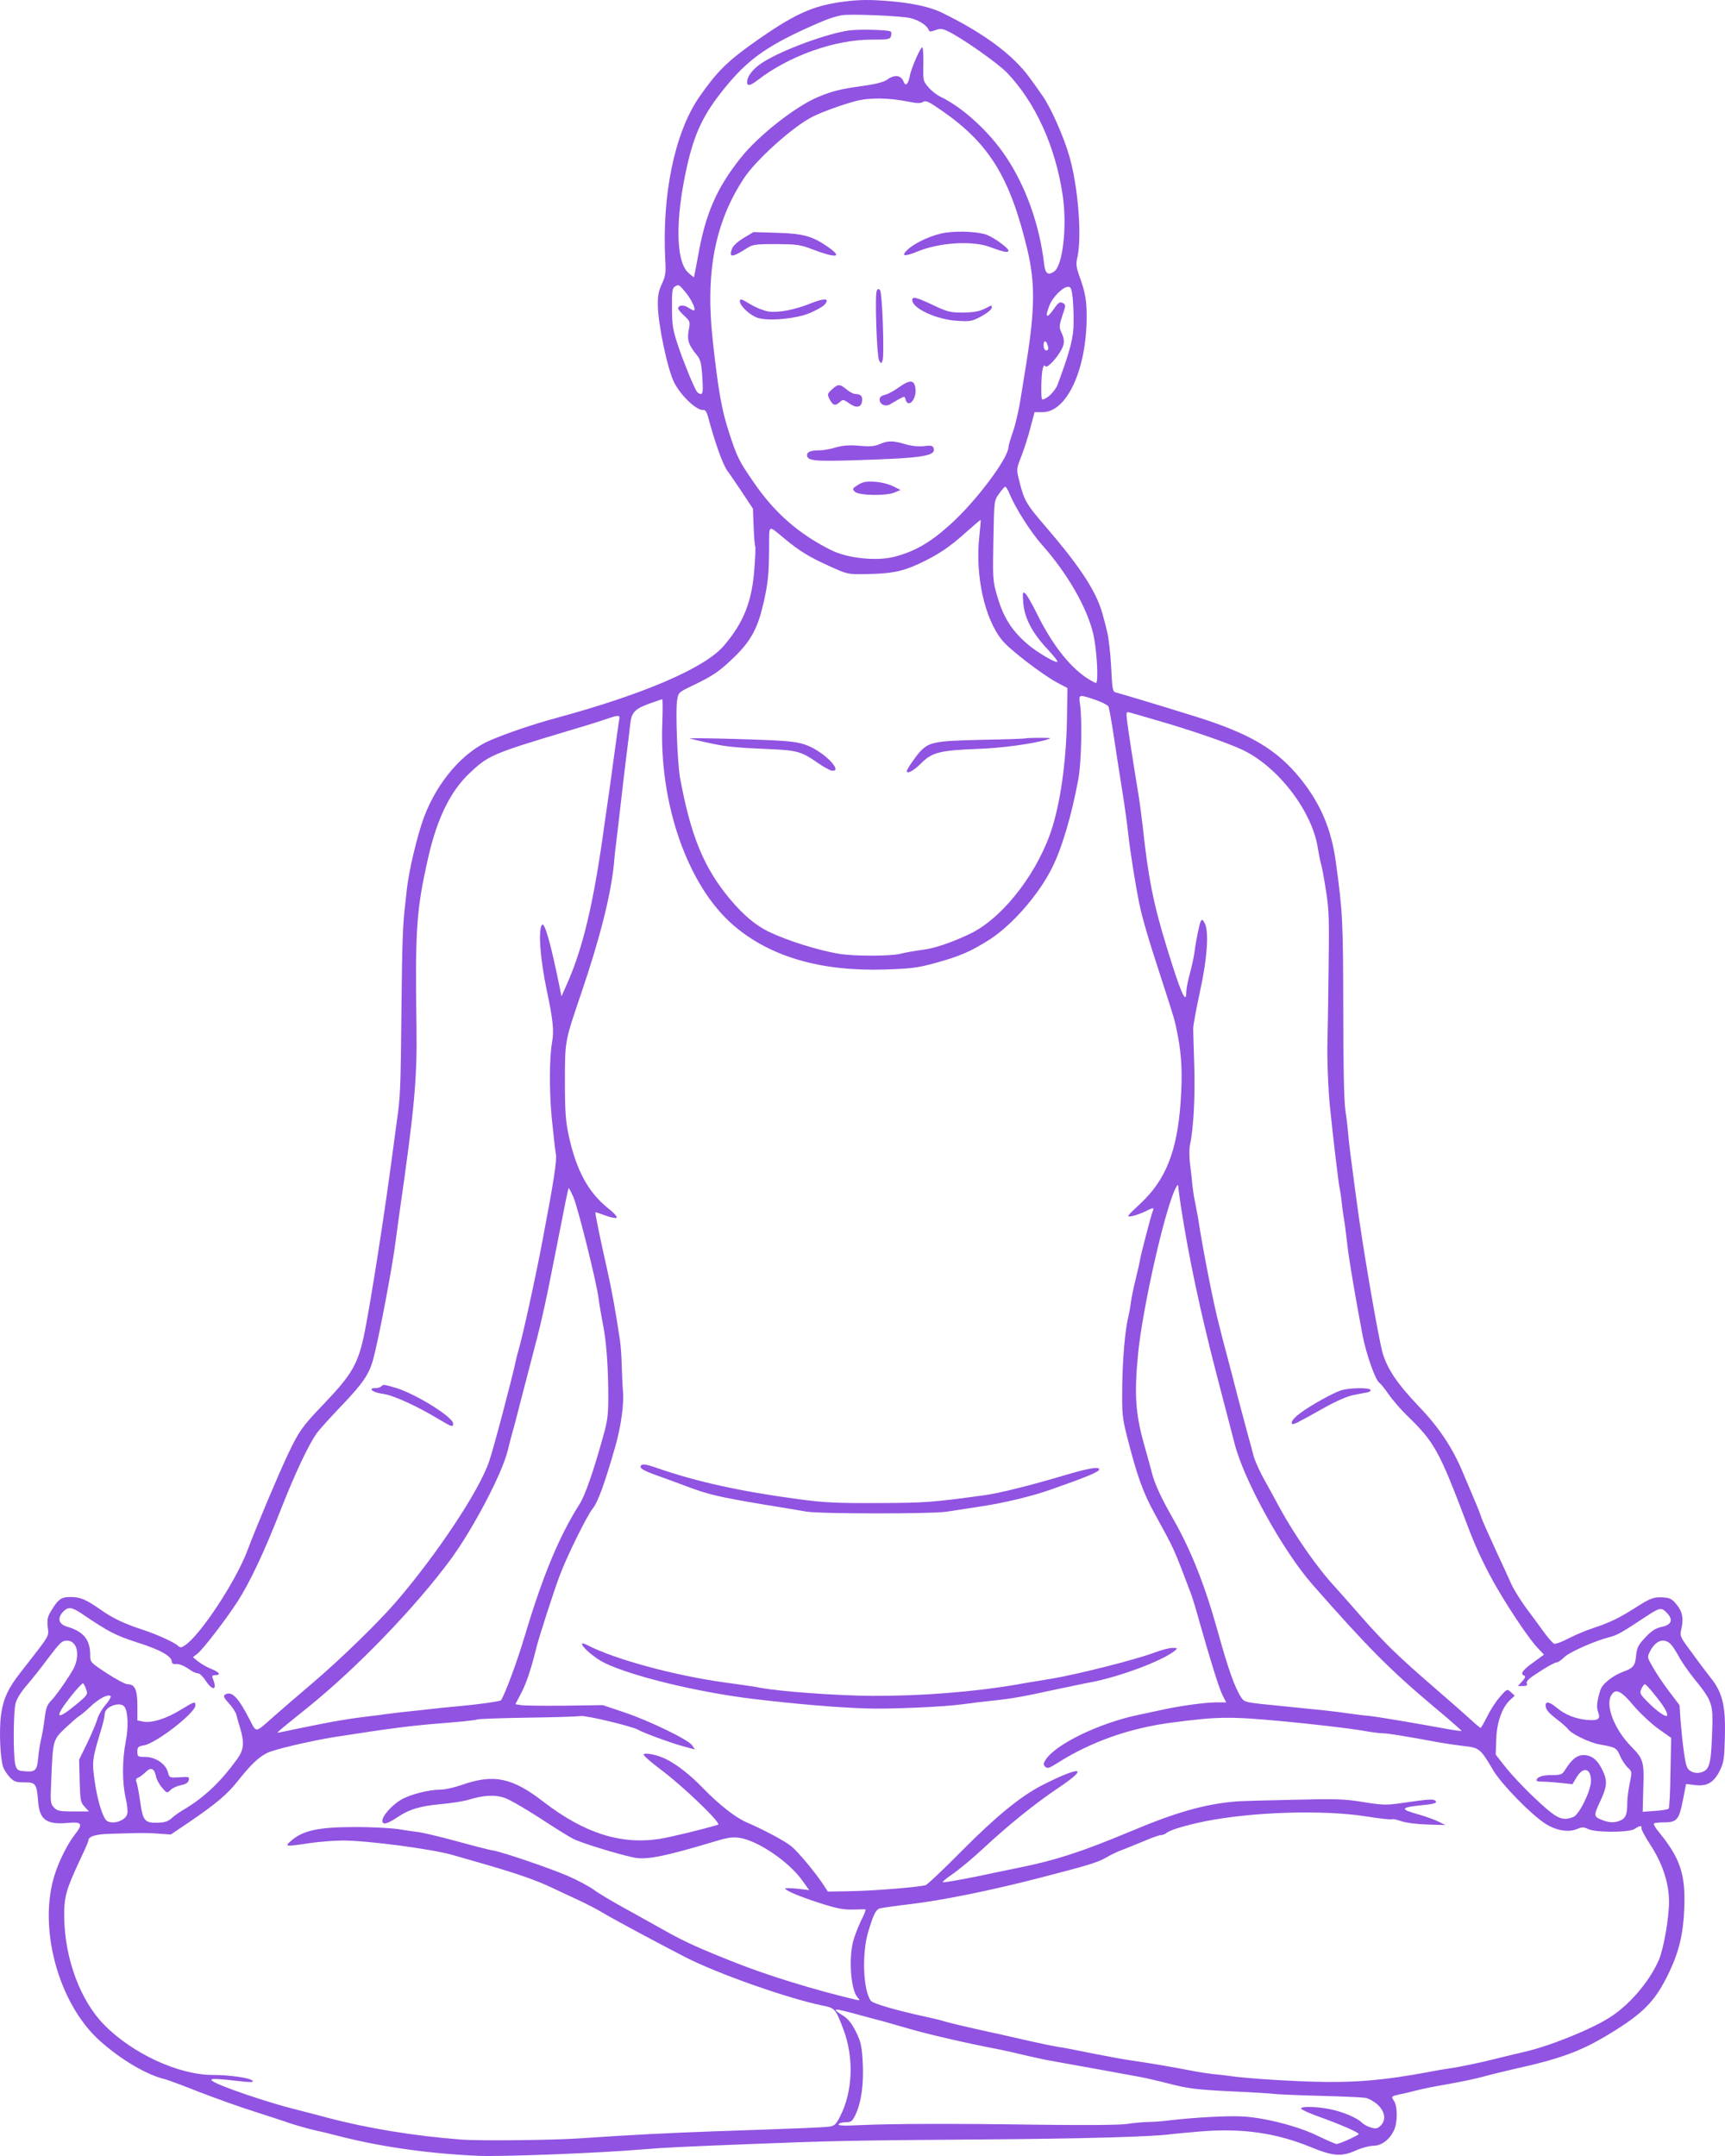 <?xml version="1.0" encoding="UTF-8"?> <svg xmlns="http://www.w3.org/2000/svg" width="120" height="150" viewBox="0 0 120 150" fill="none"><path d="M58.69 0.115C56.506 0.394 55.218 0.988 52.302 3.061C50.547 4.313 49.803 5.072 48.616 6.791C46.924 9.269 46.041 13.58 46.28 18.119C46.331 18.992 46.293 19.219 46.041 19.763C45.813 20.256 45.75 20.585 45.763 21.28C45.788 22.608 46.444 25.718 46.899 26.615C47.391 27.576 48.515 28.613 48.957 28.524C49.045 28.499 49.171 28.689 49.234 28.929C49.752 30.838 50.257 32.254 50.585 32.735C50.812 33.038 51.292 33.759 51.684 34.34L52.378 35.39L52.428 36.667C52.454 37.362 52.504 37.981 52.542 38.02C52.567 38.07 52.542 38.765 52.479 39.562C52.315 41.85 51.734 43.304 50.371 44.91C49.058 46.465 44.803 48.298 38.643 49.967C37.103 50.384 35.285 51.004 34.123 51.497C32.217 52.306 30.437 54.367 29.503 56.832C29.023 58.135 28.455 60.511 28.303 61.864C28.266 62.206 28.215 62.724 28.177 63.002C28.013 64.444 27.975 65.581 27.925 70.462C27.874 75.683 27.849 76.341 27.609 77.984C27.546 78.439 27.407 79.489 27.294 80.323C26.751 84.458 25.829 90.324 25.387 92.587C24.933 94.863 24.541 95.571 22.496 97.708C21.019 99.25 20.792 99.579 20.047 101.146C19.441 102.411 17.8 106.292 17.182 107.948C16.374 110.06 13.925 113.777 12.864 114.472C12.599 114.649 12.536 114.649 12.359 114.485C12.094 114.245 10.857 113.688 9.923 113.385C8.686 112.98 7.878 112.601 7.095 112.057C5.984 111.274 5.593 111.109 4.911 111.109C4.242 111.109 4.04 111.261 3.522 112.133C3.308 112.487 3.27 112.702 3.32 113.208C3.396 113.891 3.547 113.638 1.439 116.344C0.568 117.456 0.227 118.177 0.076 119.289C-0.076 120.351 0.013 122.387 0.227 122.956C0.303 123.158 0.505 123.462 0.694 123.664C0.972 123.955 1.124 124.005 1.692 124.005C2.487 124.005 2.55 124.094 2.651 125.307C2.74 126.61 3.232 126.964 4.734 126.825C5.706 126.736 5.795 126.888 5.201 127.646C4.709 128.279 4.141 129.404 3.838 130.327C2.601 134.031 4.04 139.379 6.943 141.984C8.446 143.324 10.213 144.361 11.501 144.664C11.703 144.715 12.788 145.119 13.899 145.562C15.023 145.992 16.702 146.598 17.636 146.889C18.57 147.193 19.719 147.559 20.174 147.724C20.641 147.875 21.398 148.09 21.878 148.204C22.358 148.305 22.976 148.457 23.254 148.533C26.284 149.329 29.616 149.822 33.24 149.987C34.83 150.063 41.698 149.797 44.652 149.544C46.205 149.418 47.164 149.367 52.289 149.165C57.743 148.95 59.397 148.912 68.133 148.849C75.48 148.798 80.328 148.659 81.578 148.47C81.792 148.444 82.726 148.356 83.661 148.28C86.476 148.065 88.799 148.406 91.147 149.367C92.75 150.025 93.305 150.063 94.341 149.608C94.732 149.431 95.275 149.291 95.527 149.291C96.095 149.291 96.651 148.874 96.966 148.229C97.232 147.673 97.232 146.535 96.966 146.156C96.764 145.853 96.777 145.84 97.421 145.701C97.598 145.676 98.077 145.549 98.494 145.448C98.911 145.334 99.933 145.132 100.766 144.993C101.6 144.841 102.647 144.626 103.102 144.5C103.556 144.373 104.491 144.146 105.185 143.981C108.53 143.248 109.982 142.717 111.964 141.503C114.363 140.049 115.158 139.215 116.117 137.217C116.799 135.776 117.102 134.537 117.165 132.78C117.266 130.415 116.887 129.277 115.385 127.444C115.158 127.166 115.006 126.913 115.057 126.863C115.095 126.825 115.436 126.787 115.789 126.787C116.66 126.787 116.812 126.584 117.077 125.219L117.291 124.119L117.935 124.195C118.756 124.296 119.248 124.005 119.652 123.158C119.917 122.627 119.955 122.336 119.993 120.794C120.044 118.682 119.829 117.76 119.008 116.735C118.743 116.381 118.352 115.888 118.163 115.623C117.973 115.357 117.594 114.839 117.329 114.485C116.925 113.929 116.862 113.764 116.938 113.448C117.14 112.652 117.052 112.146 116.648 111.653C116.332 111.248 116.181 111.172 115.701 111.135C115.044 111.097 114.804 111.185 113.706 111.893C112.633 112.576 111.939 112.905 110.866 113.259C110.386 113.41 109.603 113.739 109.136 113.979C108.669 114.232 108.202 114.396 108.114 114.359C108.013 114.321 107.684 113.941 107.381 113.524C107.078 113.107 106.523 112.348 106.144 111.843C105.778 111.337 105.336 110.629 105.172 110.287C105.021 109.933 104.491 108.796 104.011 107.759C103.531 106.709 103.089 105.723 103.039 105.546C102.988 105.369 102.812 104.914 102.647 104.535C102.483 104.156 102.092 103.22 101.776 102.474C101.057 100.742 100.123 99.338 98.746 97.897C97.219 96.291 96.562 95.331 96.196 94.18C95.906 93.219 94.757 86.531 94.391 83.674C94.328 83.219 94.189 82.195 94.088 81.398C93.975 80.601 93.848 79.577 93.811 79.122C93.773 78.667 93.684 77.845 93.596 77.289C93.495 76.632 93.444 74.166 93.444 70.146C93.432 64.039 93.406 63.483 92.927 59.968C92.611 57.667 91.866 55.922 90.478 54.19C88.811 52.117 86.905 51.004 82.966 49.79C80.492 49.019 77.917 48.248 77.651 48.184C77.399 48.134 77.374 48.008 77.298 46.402C77.248 45.441 77.121 44.328 77.008 43.911C76.907 43.494 76.806 43.089 76.78 43.026C76.389 41.332 75.303 39.625 72.741 36.641C71.352 35.023 71.238 34.833 70.86 33.278C70.708 32.671 70.721 32.57 71.049 31.748C71.238 31.255 71.529 30.37 71.68 29.764L71.971 28.676H72.526C74.192 28.676 75.556 25.794 75.594 22.152C75.606 20.989 75.505 20.357 75.127 19.32C74.862 18.587 74.836 18.372 74.95 17.904C75.266 16.501 75.013 13.113 74.42 10.976C74.041 9.598 73.119 7.512 72.513 6.652C72.223 6.235 71.832 5.678 71.63 5.413C70.494 3.833 68.423 2.29 65.482 0.861C64.737 0.507 63.601 0.242 62.136 0.103C60.584 -0.036 59.851 -0.036 58.69 0.115ZM63.31 1.253C63.942 1.405 64.497 1.772 64.611 2.1C64.649 2.214 64.75 2.214 65.065 2.1C65.406 1.974 65.545 1.987 65.924 2.164C66.921 2.644 69.37 4.364 70.039 5.046C72.021 7.107 73.422 10.179 73.927 13.593C74.243 15.717 73.94 18.461 73.334 18.89C72.917 19.181 72.715 19.042 72.64 18.41C72.324 15.666 71.377 12.999 69.976 10.9C68.802 9.143 66.971 7.474 65.419 6.728C65.179 6.614 64.8 6.323 64.598 6.083C64.219 5.653 64.207 5.603 64.232 4.515C64.245 3.896 64.219 3.352 64.169 3.301C64.068 3.2 63.386 4.73 63.285 5.312C63.184 5.855 62.995 6.032 62.869 5.704C62.692 5.223 62.237 5.16 61.72 5.539C61.492 5.704 60.937 5.855 59.99 5.982C58.488 6.197 57.932 6.323 56.96 6.728C55.395 7.36 52.769 9.421 51.545 10.963C49.84 13.1 49.07 14.883 48.553 17.854C48.414 18.612 48.288 19.257 48.275 19.282C48.25 19.295 48.06 19.143 47.846 18.941C47.013 18.119 46.975 15.249 47.77 11.671C48.313 9.231 48.931 7.942 50.446 6.083C51.961 4.224 53.236 3.289 55.95 2.037C57.301 1.418 57.895 1.19 58.538 1.064C59.094 0.95 62.616 1.102 63.31 1.253ZM63.247 7.082C63.803 7.196 64.043 7.196 64.207 7.094C64.409 6.968 64.611 7.069 65.545 7.714C68.827 10.002 70.266 12.341 71.466 17.361C72.008 19.624 71.996 21.47 71.428 25.073C71.289 25.907 71.087 27.172 70.973 27.892C70.86 28.6 70.632 29.574 70.456 30.067C70.292 30.547 70.153 31.015 70.153 31.104C70.14 31.9 67.843 34.947 66.05 36.54C64.674 37.779 63.575 38.399 62.149 38.753C60.937 39.044 58.98 38.841 57.869 38.298C55.61 37.185 53.918 35.718 52.466 33.607C51.406 32.077 51.292 31.85 50.712 30.08C50.219 28.575 49.967 27.197 49.588 23.745C49.058 19.004 49.714 15.515 51.734 12.43C52.567 11.14 55.155 8.814 56.506 8.131C57.15 7.802 58.501 7.309 59.485 7.044C60.445 6.778 61.833 6.791 63.247 7.082ZM47.719 20.37C48.136 20.888 48.452 21.596 48.262 21.596C48.212 21.596 48.035 21.508 47.871 21.394C47.555 21.192 47.177 21.229 47.177 21.457C47.177 21.533 47.366 21.76 47.606 21.975C48.01 22.355 48.023 22.38 47.909 22.987C47.783 23.669 47.909 24.011 48.477 24.706C48.73 25.01 48.793 25.263 48.856 26.236C48.919 27.184 48.894 27.412 48.755 27.412C48.654 27.412 48.54 27.336 48.477 27.247C48.237 26.881 47.517 25.098 47.151 23.998C46.811 22.962 46.748 22.62 46.748 21.432C46.735 20.357 46.773 20.041 46.924 19.953C47.215 19.763 47.24 19.788 47.719 20.37ZM74.622 20.724C74.66 21.154 74.697 21.912 74.685 22.405C74.685 23.492 74.47 24.327 73.574 26.755C73.397 27.222 72.816 27.791 72.501 27.791C72.4 27.791 72.425 26.046 72.539 25.642C72.589 25.44 72.652 25.376 72.715 25.477C72.829 25.667 73.536 24.921 73.864 24.276C74.079 23.859 74.054 23.581 73.788 23.012C73.675 22.785 73.7 22.57 73.902 21.963C74.155 21.229 74.155 21.204 73.927 21.078C73.725 20.977 73.624 21.04 73.284 21.533C72.816 22.203 72.678 22.089 72.993 21.28C73.22 20.673 73.94 19.953 74.306 19.953C74.495 19.953 74.546 20.091 74.622 20.724ZM72.854 23.948C72.968 24.251 72.943 24.378 72.779 24.378C72.69 24.378 72.602 24.238 72.602 24.061C72.577 23.707 72.741 23.632 72.854 23.948ZM70.216 34.328C70.632 35.339 71.693 37.008 72.476 37.893C74.243 39.878 75.594 42.23 76.036 44.038C76.301 45.1 76.44 47.514 76.238 47.514C76.174 47.514 75.884 47.35 75.569 47.148C74.344 46.326 73.132 44.746 72.097 42.622C71.781 41.989 71.44 41.383 71.327 41.294C71.137 41.142 71.125 41.218 71.188 41.977C71.276 43.014 71.819 44.05 72.867 45.163C73.246 45.567 73.561 45.959 73.561 46.023C73.561 46.225 72.122 45.378 71.44 44.783C70.342 43.823 69.774 42.9 69.345 41.383C69.067 40.434 69.054 40.194 69.105 37.602C69.155 34.833 69.155 34.833 69.496 34.353C69.686 34.087 69.875 33.86 69.925 33.86C69.976 33.86 70.115 34.062 70.216 34.328ZM68.133 37.261C67.817 40.004 68.486 43.051 69.724 44.556C70.228 45.188 72.551 46.971 73.561 47.502L74.256 47.868L74.23 49.626C74.205 52.597 73.839 55.454 73.233 57.465C72.324 60.499 69.938 63.685 67.666 64.873C66.631 65.404 65.242 65.91 64.472 66.037C63.273 66.214 63.134 66.239 62.603 66.365C61.871 66.53 59.422 66.53 58.412 66.365C56.91 66.125 54.688 65.417 53.426 64.798C52.567 64.38 51.671 63.622 50.787 62.56C48.957 60.373 48.048 58.147 47.303 54.089C47.126 53.077 46.987 49.512 47.101 48.741C47.189 48.172 47.189 48.172 48.25 47.666C49.664 46.983 50.093 46.68 51.204 45.593C52.252 44.543 52.731 43.646 53.097 42.015C53.426 40.611 53.489 39.979 53.501 38.184C53.514 36.426 53.388 36.502 54.562 37.463C55.61 38.336 56.317 38.765 57.667 39.372C58.942 39.954 58.968 39.967 60.23 39.941C61.96 39.916 62.717 39.777 63.879 39.246C65.217 38.626 66.025 38.095 67.186 37.046C67.742 36.553 68.196 36.161 68.221 36.174C68.234 36.199 68.196 36.692 68.133 37.261ZM76.2 48.69C76.654 48.842 77.058 49.057 77.109 49.158C77.159 49.259 77.323 50.169 77.475 51.181C77.626 52.192 77.879 53.836 78.043 54.847C78.207 55.859 78.409 57.275 78.485 58.008C78.624 59.285 78.99 61.561 79.255 62.876C79.482 63.925 79.873 65.291 80.719 67.87C81.742 71.031 81.716 70.917 81.944 72.105C82.209 73.521 82.259 74.76 82.133 76.644C81.893 80.083 81.098 82.093 79.331 83.737C78.359 84.647 78.333 84.685 78.75 84.609C78.99 84.559 79.394 84.42 79.646 84.293C80.227 84.002 80.303 83.99 80.189 84.268C80.075 84.546 79.356 87.302 79.305 87.656C79.293 87.795 79.141 88.415 78.99 89.047C78.838 89.667 78.687 90.412 78.661 90.691C78.624 90.969 78.548 91.399 78.485 91.639C78.27 92.511 78.081 94.61 78.068 96.557C78.043 98.34 78.081 98.668 78.396 99.92C79.091 102.651 79.507 103.827 80.315 105.293C81.729 107.873 81.615 107.62 82.84 110.856C82.941 111.097 83.219 112.032 83.471 112.943C84.267 115.737 84.809 117.469 85.062 117.974L85.302 118.442H84.582C83.863 118.442 82.171 118.67 80.946 118.935C80.606 119.011 79.747 119.188 79.053 119.34C76.389 119.922 73.46 121.35 72.753 122.412C72.577 122.69 72.564 122.779 72.715 122.918C72.854 123.07 72.993 123.019 73.574 122.652C75.871 121.186 78.598 120.225 81.514 119.846C84.809 119.416 85.554 119.416 89.278 119.757C91.639 119.985 93.76 120.238 94.694 120.389C95.313 120.503 95.982 120.592 96.196 120.592C96.537 120.592 97.497 120.743 100.11 121.224C100.527 121.3 101.284 121.413 101.814 121.477C102.913 121.59 102.988 121.654 103.872 123.158C104.44 124.119 106.46 126.192 107.457 126.85C108.227 127.356 109.086 127.507 109.692 127.255C110.058 127.103 110.171 127.103 110.449 127.242C110.941 127.507 113.353 127.507 113.719 127.242C114.072 127.002 114.236 126.989 114.186 127.191C114.173 127.28 114.438 127.786 114.779 128.304C115.65 129.631 116.105 130.997 116.105 132.312C116.105 133.45 115.739 135.536 115.41 136.332C114.767 137.849 113.315 139.544 111.914 140.403C110.525 141.263 107.672 142.401 105.942 142.78C105.387 142.907 104.541 143.109 104.049 143.235C103.127 143.476 101.372 143.842 100.83 143.905C100.653 143.931 100.009 144.032 99.378 144.158C96.26 144.74 94.151 144.917 91.286 144.828C89.215 144.765 86.425 144.576 85.491 144.424C85.289 144.399 84.772 144.335 84.355 144.297C83.938 144.247 83.206 144.133 82.714 144.032C81.742 143.842 79.861 143.514 78.674 143.349C78.257 143.299 77.071 143.071 76.023 142.869C74.988 142.654 73.877 142.439 73.561 142.401C73.246 142.35 72.375 142.173 71.605 141.996C70.847 141.819 70.014 141.642 69.774 141.579C67.779 141.149 66.214 140.783 65.734 140.644C65.419 140.542 64.825 140.403 64.409 140.315C62.427 139.885 60.735 139.405 60.584 139.202C60.041 138.482 59.94 135.89 60.407 134.373C60.76 133.209 60.912 132.893 61.177 132.78C61.291 132.742 62.263 132.603 63.336 132.476C65.482 132.223 68.878 131.541 72.299 130.656C75.682 129.783 76.351 129.581 76.945 129.239C77.235 129.062 77.689 128.848 77.954 128.746C78.207 128.658 78.901 128.367 79.495 128.127C80.075 127.874 80.643 127.672 80.757 127.672C80.871 127.672 81.01 127.621 81.085 127.571C81.338 127.33 82.386 127.014 83.774 126.724C87.12 126.053 91.993 125.902 95.01 126.369C95.944 126.521 96.764 126.61 96.828 126.572C96.891 126.534 97.168 126.597 97.459 126.698C97.775 126.812 98.519 126.913 99.277 126.938L100.552 126.976L100.097 126.749C99.845 126.622 99.239 126.395 98.746 126.256C97.333 125.864 97.383 125.75 98.986 125.586C99.82 125.51 100.059 125.409 99.807 125.257C99.63 125.156 99.353 125.181 97.396 125.459C96.436 125.598 96.121 125.586 94.808 125.371C93.482 125.156 92.927 125.143 89.847 125.219C87.94 125.257 86.211 125.307 85.996 125.333C83.825 125.51 81.817 126.079 78.611 127.432C75.24 128.835 73.486 129.416 70.91 129.935C70.595 129.998 69.774 130.175 69.08 130.314C67.527 130.656 65.861 130.959 65.608 130.959C65.507 130.959 65.785 130.706 66.239 130.403C66.694 130.099 67.678 129.277 68.436 128.569C70.178 126.951 71.996 125.484 73.65 124.372C75.821 122.918 75.202 122.829 72.488 124.208C71.011 124.966 69.32 126.344 66.934 128.746C65.684 130.011 64.548 131.085 64.409 131.149C64.017 131.288 60.786 131.553 59.107 131.578L57.592 131.604L57.276 131.123C56.746 130.314 55.534 128.848 55.054 128.456C54.625 128.102 53.224 127.343 51.911 126.774C51.141 126.433 50.03 125.56 48.944 124.448C48.035 123.5 47.114 122.779 46.356 122.4C45.788 122.109 44.968 121.932 44.778 122.046C44.702 122.096 45.233 122.564 45.94 123.095C47.555 124.296 50.219 126.875 49.954 126.951C48.78 127.305 46.659 127.811 45.889 127.937C43.187 128.354 40.65 127.545 37.809 125.358C35.626 123.664 34.325 123.398 32.091 124.195C31.611 124.359 30.955 124.511 30.639 124.511C29.831 124.511 28.518 124.852 27.912 125.206C27.268 125.586 26.599 126.332 26.599 126.673C26.599 126.989 26.927 126.913 27.685 126.407C28.48 125.876 29.2 125.661 30.639 125.522C31.371 125.459 32.242 125.32 32.583 125.219C33.656 124.89 34.426 124.852 35.095 125.08C35.436 125.194 36.535 125.826 37.544 126.483C38.542 127.141 39.602 127.798 39.88 127.937C40.398 128.203 42.872 128.974 44.059 129.227C44.917 129.429 46.23 129.164 49.727 128.114C50.585 127.849 50.951 127.798 51.431 127.861C52.706 128.051 54.865 129.505 55.812 130.833L56.291 131.503L55.458 131.401C55.004 131.364 54.625 131.351 54.625 131.389C54.625 131.528 55.61 131.945 57.024 132.4C58.16 132.767 58.652 132.868 59.296 132.855C59.75 132.843 60.154 132.83 60.205 132.843C60.255 132.855 60.104 133.235 59.864 133.703C59.637 134.183 59.384 134.866 59.309 135.232C59.043 136.547 59.22 138.469 59.649 138.962C59.851 139.19 59.839 139.19 59.485 139.114C56.746 138.469 53.362 137.432 51.153 136.547C48.528 135.51 47.581 135.068 46.23 134.309C45.472 133.88 44.185 133.171 43.389 132.729C42.594 132.286 41.66 131.743 41.332 131.49C41.004 131.25 40.17 130.807 39.501 130.516C38.34 130.011 35.032 128.873 34.313 128.746C34.136 128.721 33.669 128.607 33.29 128.506C32.911 128.405 31.927 128.14 31.106 127.925C30.285 127.71 29.402 127.507 29.149 127.469C28.897 127.444 28.228 127.343 27.672 127.255C27.117 127.179 25.728 127.103 24.579 127.115C22.193 127.115 21.082 127.356 20.287 128.038C19.77 128.481 19.807 128.494 21.474 128.241C22.168 128.14 23.229 128.051 23.847 128.051C25.551 128.051 29.995 128.633 31.46 129.05C32.154 129.252 33.265 129.568 33.921 129.758C35.966 130.352 37.355 130.833 38.403 131.338C38.958 131.604 39.817 131.996 40.297 132.223C40.789 132.451 41.496 132.817 41.874 133.045C42.657 133.513 45.523 135.055 47.631 136.143C49.904 137.318 54.877 139.063 57.276 139.544C58.084 139.708 58.135 139.771 58.69 141.238C59.41 143.185 59.321 145.511 58.45 147.231C58.172 147.787 58.046 147.901 57.73 147.951C57.327 148.014 55.723 148.078 49.765 148.28C46.306 148.406 44.046 148.52 40.107 148.786C38.264 148.9 33.404 148.95 32.154 148.862C28.821 148.609 25.564 148.078 22.711 147.319C22.042 147.142 21.146 146.902 20.729 146.801C18.734 146.32 15.174 145.107 14.77 144.778C14.53 144.588 14.871 144.588 17.005 144.828C17.497 144.879 17.661 144.854 17.573 144.765C17.396 144.563 15.97 144.361 14.796 144.361C12.422 144.361 9.203 142.869 7.246 140.871C5.593 139.202 4.507 136.269 4.469 133.424C4.444 131.996 4.583 131.49 5.58 129.366C5.896 128.708 6.148 128.114 6.148 128.064C6.148 127.76 6.64 127.609 7.713 127.583C8.345 127.558 9.153 127.545 9.493 127.533C9.847 127.52 10.516 127.533 11.008 127.571L11.879 127.634L13.155 126.774C15.048 125.484 15.806 124.84 16.538 123.917C17.396 122.829 17.964 122.273 18.558 121.97C19.037 121.717 21.587 121.123 23.317 120.844C27.117 120.25 28.594 120.061 30.677 119.896C31.99 119.795 33.113 119.681 33.176 119.631C33.252 119.593 34.818 119.53 36.673 119.504C38.529 119.479 40.196 119.428 40.385 119.391C40.726 119.327 43.92 120.086 44.374 120.339C44.778 120.566 46.558 121.224 47.454 121.477L48.338 121.717L48.161 121.439C47.909 121.047 45.233 119.745 43.44 119.138L41.938 118.632L39.287 118.67C37.835 118.682 36.459 118.67 36.244 118.632L35.853 118.569L36.269 117.772C36.61 117.115 36.938 116.154 37.292 114.713C37.494 113.891 38.554 110.616 38.946 109.592C39.438 108.277 40.814 105.483 41.218 104.977C41.597 104.51 42.077 103.182 42.809 100.615C43.2 99.25 43.415 97.67 43.339 96.823C43.301 96.367 43.263 95.546 43.251 94.989C43.238 94.433 43.187 93.636 43.124 93.219C42.821 91.222 42.569 89.793 42.228 88.288C41.723 86.051 41.382 84.382 41.42 84.344C41.433 84.331 41.748 84.432 42.127 84.571C42.493 84.71 42.847 84.774 42.897 84.723C42.96 84.66 42.682 84.356 42.291 84.053C40.915 82.94 40.094 81.436 39.564 79.008C39.35 78.01 39.299 77.352 39.299 75.266C39.299 72.434 39.287 72.472 40.372 69.286C41.748 65.253 42.493 62.269 42.708 60.094C42.758 59.538 42.809 58.994 42.834 58.893C42.847 58.792 42.922 58.16 42.998 57.502C43.074 56.845 43.276 55.075 43.453 53.583C43.642 52.091 43.819 50.599 43.856 50.271C43.945 49.55 44.197 49.297 45.233 48.931C45.662 48.779 46.028 48.652 46.066 48.652C46.104 48.652 46.104 49.348 46.078 50.207C45.826 55.884 47.833 61.624 51.014 64.368C53.565 66.568 57.087 67.592 61.568 67.453C63.373 67.389 63.841 67.339 65.065 66.998C66.782 66.53 67.552 66.188 68.865 65.354C70.418 64.342 72.248 62.256 73.17 60.41C73.864 59.045 74.546 56.744 75.013 54.215C75.228 53.103 75.291 50.018 75.127 48.956C75.038 48.298 75.038 48.298 76.2 48.69ZM80.441 50.106C82.777 50.776 85.276 51.636 86.375 52.142C88.874 53.292 91.298 56.441 91.677 59.02C91.728 59.336 91.816 59.791 91.879 60.031C91.955 60.271 92.119 61.156 92.245 61.991C92.46 63.318 92.472 64.014 92.422 67.617C92.397 69.88 92.359 72.042 92.346 72.421C92.308 73.547 92.397 75.822 92.51 76.91C92.712 78.945 93.129 82.473 93.192 82.662C93.217 82.763 93.28 83.13 93.318 83.484C93.356 83.825 93.406 84.281 93.444 84.496C93.52 84.938 93.571 85.254 93.747 86.771C93.886 87.897 94.315 90.387 94.782 92.878C95.048 94.243 95.692 96.064 95.969 96.216C96.058 96.279 96.335 96.62 96.575 96.974C96.828 97.341 97.396 98.011 97.863 98.466C99.807 100.363 100.097 100.881 102.054 106.052C102.685 107.746 103.367 109.162 104.2 110.591C105.16 112.222 106.435 114.106 106.977 114.662L107.407 115.117L106.649 115.673C105.892 116.217 105.728 116.47 106.043 116.584C106.144 116.622 106.094 116.748 105.892 116.976L105.589 117.304H105.93C106.195 117.304 106.271 117.254 106.207 117.115C106.157 116.963 106.409 116.735 107.116 116.293C107.647 115.939 108.177 115.661 108.278 115.661C108.379 115.661 108.619 115.496 108.808 115.307C109.124 114.965 110.941 114.156 112.002 113.891C112.482 113.777 112.911 113.524 114.476 112.487C115.448 111.843 115.562 111.817 115.928 112.184C116.42 112.677 116.294 113.044 115.612 113.183C115.196 113.271 114.905 113.448 114.502 113.878C113.946 114.46 113.858 114.624 113.795 115.37C113.731 115.888 113.58 116.065 112.987 116.28C112.191 116.571 111.472 117.14 111.333 117.583C111.08 118.379 111.042 118.784 111.181 119.138C111.358 119.618 111.169 119.732 110.348 119.656C109.553 119.568 108.859 119.289 108.29 118.809C107.785 118.392 107.52 118.341 107.52 118.657C107.533 118.948 107.71 119.163 108.404 119.694C108.72 119.934 109.01 120.212 109.073 120.288C109.262 120.604 110.55 121.236 111.257 121.363C112.393 121.565 112.444 121.59 112.696 122.147C112.81 122.437 113.062 122.804 113.226 122.969C113.542 123.259 113.542 123.272 113.378 124.043C113.29 124.473 113.201 125.08 113.201 125.396C113.201 126.218 113.1 126.483 112.747 126.648C112.318 126.837 111.926 126.825 111.383 126.597C110.866 126.382 110.853 126.306 111.333 125.295C111.775 124.347 111.825 123.929 111.535 123.285C111.181 122.475 110.752 122.109 110.171 122.109C109.692 122.109 109.338 122.4 108.871 123.146C108.669 123.462 108.581 123.5 107.924 123.5C107.28 123.5 106.889 123.639 106.889 123.879C106.889 123.929 107.078 123.955 107.306 123.955C107.52 123.955 108.088 123.993 108.543 124.043L109.389 124.132L109.654 123.689C110.121 122.88 110.676 122.994 110.676 123.904C110.676 124.587 109.856 126.268 109.439 126.42C108.77 126.673 108.417 126.559 107.546 125.813C106.447 124.852 105.235 123.601 104.579 122.754L104.049 122.071L104.087 121.009C104.124 119.82 104.491 118.796 105.046 118.278L105.374 117.974L105.109 117.734C104.844 117.494 104.831 117.494 104.352 118.05C104.074 118.354 103.683 118.961 103.468 119.403C103.241 119.846 103.039 120.212 103.001 120.212C102.963 120.212 102.673 119.972 102.357 119.681C102.029 119.378 101.17 118.619 100.451 118C98.178 116.027 97.762 115.648 96.802 114.725C96.297 114.232 95.351 113.233 94.719 112.5C94.088 111.779 93.255 110.831 92.876 110.414C91.639 109.086 90.086 106.849 89.026 104.914C88.672 104.257 88.142 103.283 87.852 102.765C87.574 102.246 87.284 101.589 87.208 101.311C87.145 101.033 86.968 100.375 86.817 99.857C86.678 99.338 86.337 98.049 86.059 97.012C85.794 95.963 85.453 94.661 85.302 94.104C85.15 93.548 85.011 93.004 84.986 92.903C84.961 92.802 84.885 92.473 84.809 92.195C84.443 90.83 83.661 86.872 83.345 84.748C83.294 84.47 83.206 83.99 83.143 83.674C83.067 83.358 82.992 82.839 82.954 82.511C82.928 82.169 82.853 81.512 82.79 81.019C82.726 80.538 82.726 79.931 82.777 79.666C83.029 78.553 83.143 76.278 83.08 74.191C83.042 72.978 83.004 71.802 83.004 71.6C82.992 71.385 83.206 70.247 83.459 69.071C83.989 66.681 84.115 64.772 83.799 64.216C83.673 63.976 83.61 63.95 83.534 64.09C83.433 64.267 83.181 65.531 83.08 66.353C83.042 66.593 82.916 67.212 82.777 67.718C82.638 68.224 82.524 68.805 82.524 69.008C82.524 69.956 82.146 69.096 81.186 65.973C80.24 62.914 79.873 61.055 79.495 57.502C79.419 56.845 79.28 55.783 79.179 55.163C78.851 53.191 78.497 50.89 78.409 50.182C78.333 49.563 78.346 49.512 78.56 49.563C78.699 49.6 79.545 49.841 80.441 50.106ZM43.074 50.068C43.049 50.233 42.872 51.434 42.695 52.761C42.518 54.076 42.354 55.277 42.329 55.416C42.304 55.556 42.19 56.377 42.064 57.25C41.319 62.762 40.549 66.024 39.388 68.578L39.059 69.324L38.971 68.881C38.327 65.67 37.873 64.064 37.696 64.355C37.431 64.76 37.582 66.732 38.037 68.907C38.466 70.917 38.554 71.739 38.403 72.522C38.214 73.597 38.201 75.961 38.39 77.858C38.504 79.008 38.63 80.096 38.668 80.285C38.756 80.703 38.517 82.232 37.759 86.202C37.254 88.908 36.345 93.017 36.055 93.99C35.992 94.205 35.916 94.496 35.891 94.635C35.689 95.634 34.363 100.691 34.035 101.652C33.366 103.662 30.437 108.088 27.571 111.425C26.347 112.854 23.645 115.484 21.676 117.153C20.666 118.012 19.479 119.036 19.037 119.428C17.724 120.592 17.851 120.566 17.384 119.669C16.563 118.063 16.108 117.608 15.641 117.911C15.515 118 15.591 118.139 15.932 118.518C16.184 118.784 16.412 119.15 16.449 119.327C16.487 119.504 16.601 119.896 16.702 120.212C17.017 121.262 16.967 121.742 16.487 122.4C15.364 123.955 14.202 125.067 12.776 125.902C12.498 126.066 12.119 126.332 11.943 126.496C11.69 126.724 11.463 126.799 10.958 126.812C10.062 126.837 9.935 126.673 9.746 125.307C9.658 124.701 9.544 124.094 9.493 123.98C9.43 123.828 9.468 123.727 9.62 123.677C9.733 123.626 9.973 123.449 10.137 123.285C10.503 122.918 10.743 123.032 10.857 123.613C10.895 123.803 11.084 124.157 11.274 124.372C11.614 124.776 11.614 124.776 11.879 124.524C12.018 124.385 12.347 124.245 12.612 124.195C12.915 124.132 13.091 124.031 13.129 123.854C13.192 123.626 13.142 123.601 12.498 123.651C11.791 123.689 11.778 123.689 11.677 123.285C11.526 122.716 10.806 122.235 10.099 122.235C9.582 122.235 9.557 122.21 9.557 121.869C9.557 121.552 9.607 121.502 10.024 121.426C10.882 121.274 13.596 119.163 13.596 118.645C13.596 118.354 13.508 118.379 12.586 118.948C11.589 119.568 10.579 119.884 9.986 119.782L9.557 119.694V118.67C9.557 117.557 9.38 117.178 8.875 117.178C8.723 117.178 8.08 116.837 7.436 116.419C6.287 115.661 6.274 115.648 6.274 115.142C6.274 114.093 5.82 113.524 4.734 113.195C4.09 113.018 3.951 112.614 4.381 112.146C4.734 111.767 4.974 111.792 5.694 112.272C7.562 113.537 8.016 113.777 9.582 114.283C11.172 114.788 11.955 115.231 11.955 115.623C11.955 115.724 12.056 115.787 12.182 115.775C12.447 115.737 12.788 115.876 13.243 116.192C13.42 116.318 13.659 116.419 13.773 116.419C13.887 116.419 14.127 116.647 14.303 116.925C14.821 117.696 15.136 117.595 14.796 116.761C14.732 116.596 14.77 116.546 14.972 116.546C15.402 116.546 15.275 116.344 14.707 116.116C14.404 116.002 14 115.762 13.786 115.598L13.42 115.294L13.748 115.041C14.127 114.738 15.717 112.677 16.525 111.425C17.346 110.161 18.368 108.012 19.479 105.167C20.489 102.575 21.474 100.489 22.042 99.705C22.231 99.44 23.027 98.567 23.809 97.746C25.236 96.254 25.69 95.596 25.968 94.547C26.359 93.093 27.319 88.036 27.533 86.266C27.559 86.051 27.672 85.254 27.773 84.496C28.834 77.15 29.023 75.051 28.973 71.473C28.872 64.583 28.96 63.293 29.818 59.538C30.424 56.908 31.359 55.012 32.672 53.785C33.959 52.559 34.287 52.42 39.476 50.865C40.549 50.549 41.748 50.182 42.127 50.043C43.049 49.727 43.15 49.727 43.074 50.068ZM82.158 83.99C82.714 87.555 83.471 91.121 84.582 95.432C85.1 97.417 85.68 99.655 85.882 100.426C86.526 102.98 89.253 107.911 91.298 110.237C95.161 114.637 96.714 116.192 99.719 118.72C100.817 119.631 101.688 120.402 101.675 120.427C101.65 120.44 101.36 120.402 101.006 120.351C98.166 119.833 95.742 119.428 95.212 119.378C94.871 119.353 94.214 119.264 93.76 119.201C92.939 119.074 91.702 118.948 89.152 118.695C86.552 118.442 86.589 118.442 86.337 118.088C85.908 117.431 85.441 116.129 84.734 113.575C83.837 110.338 82.878 107.911 81.653 105.749C80.795 104.257 80.315 103.22 80.126 102.449C80.075 102.234 79.823 101.323 79.57 100.426C78.99 98.34 78.901 96.974 79.166 94.231C79.482 90.956 81.085 83.914 81.817 82.599C81.944 82.371 81.956 82.371 81.982 82.725C82.007 82.928 82.083 83.497 82.158 83.99ZM39.88 83.257C40.196 83.99 41.471 89.085 41.635 90.299C41.698 90.779 41.837 91.601 41.938 92.107C42.178 93.257 42.316 95.128 42.316 97.139C42.316 98.416 42.266 98.858 41.963 99.92C41.281 102.386 40.7 104.042 40.322 104.636C38.92 106.849 37.797 109.529 36.56 113.638C35.992 115.56 35.158 117.81 34.855 118.291C34.818 118.366 33.29 118.581 32.028 118.695C31.295 118.758 30.197 118.872 29.566 118.948C28.947 119.011 28.152 119.1 27.799 119.138C27.458 119.176 27.003 119.239 26.789 119.264C26.587 119.302 26.183 119.353 25.905 119.378C24.39 119.555 23.241 119.745 20.918 120.225C20.262 120.364 19.605 120.503 19.467 120.528C19.176 120.592 19.075 120.68 21.36 118.834C24.781 116.091 28.846 111.88 31.333 108.517C32.873 106.431 34.906 102.575 35.31 100.957C35.436 100.451 35.626 99.705 35.752 99.288C35.865 98.871 36.206 97.531 36.522 96.317C36.837 95.103 37.229 93.586 37.393 92.966C37.683 91.841 38.049 90.185 38.403 88.352C38.504 87.833 38.617 87.264 38.655 87.087C39.324 83.661 39.526 82.662 39.564 82.662C39.59 82.662 39.728 82.928 39.88 83.257ZM5.214 114.46C5.454 114.826 5.403 115.547 5.125 116.078C4.759 116.735 3.964 117.886 3.598 118.278C3.27 118.607 3.194 118.834 3.106 119.542C3.055 120.01 2.942 120.655 2.866 120.971C2.79 121.287 2.689 121.894 2.651 122.336C2.575 123.209 2.449 123.31 1.603 123.221C1.25 123.196 1.161 123.108 1.073 122.804C0.909 122.248 0.922 119.1 1.086 118.493C1.161 118.189 1.49 117.671 1.881 117.229C2.235 116.824 2.916 115.952 3.396 115.307C4.153 114.308 4.318 114.144 4.633 114.144C4.898 114.144 5.075 114.245 5.214 114.46ZM116.231 114.396C116.357 114.523 116.61 114.915 116.786 115.244C116.951 115.572 117.443 116.28 117.86 116.799C119.16 118.417 119.185 118.505 119.097 120.731C119.021 122.804 118.907 123.171 118.289 123.323C118.087 123.373 117.822 123.348 117.632 123.234C117.355 123.07 117.291 122.918 117.153 121.982C117.064 121.388 116.963 120.389 116.913 119.77L116.837 118.632L116.117 117.684C115.726 117.165 115.208 116.407 114.994 116.015C114.577 115.294 114.577 115.294 114.792 114.877C115.183 114.118 115.764 113.929 116.231 114.396ZM5.997 117.545C6.123 117.886 6.085 117.937 5.264 118.619C3.876 119.757 3.749 119.53 4.936 118.012C5.353 117.494 5.731 117.089 5.782 117.115C5.832 117.153 5.933 117.342 5.997 117.545ZM115.107 117.911C115.726 118.67 115.979 119.087 115.979 119.327C115.979 119.555 115.284 119.087 114.628 118.417C114.085 117.873 114.047 117.797 114.186 117.494C114.262 117.317 114.375 117.178 114.426 117.178C114.489 117.178 114.792 117.507 115.107 117.911ZM113.643 118.67C114.098 119.201 114.88 119.934 115.36 120.276L116.256 120.908L116.206 123.335C116.193 124.663 116.13 125.801 116.08 125.838C116.029 125.889 115.6 125.965 115.133 125.99L114.274 126.053L114.312 124.587C114.388 122.551 114.337 122.387 113.466 121.502C112.33 120.339 111.686 118.72 112.065 117.987C112.368 117.431 112.747 117.595 113.643 118.67ZM7.701 118.012C7.739 118.063 7.587 118.328 7.347 118.607C7.095 118.897 6.842 119.34 6.767 119.618C6.691 119.884 6.375 120.63 6.072 121.262L5.504 122.425L5.542 123.904C5.58 125.257 5.605 125.396 5.883 125.699L6.186 126.028H5.1C4.141 126.028 3.977 125.99 3.749 125.75C3.51 125.497 3.497 125.358 3.56 124.005C3.674 121.059 3.674 121.059 4.532 120.238C4.949 119.846 5.378 119.466 5.492 119.403C5.605 119.34 5.946 119.062 6.236 118.784C6.88 118.164 7.524 117.835 7.701 118.012ZM8.648 118.733C8.9 119.036 8.951 120.124 8.749 121.161C8.496 122.437 8.496 124.005 8.736 125.067C8.85 125.522 8.9 126.041 8.85 126.205C8.736 126.66 7.878 126.964 7.436 126.686C7.158 126.496 6.779 125.282 6.59 123.942C6.388 122.551 6.413 122.4 7.032 120.351C7.171 119.909 7.284 119.416 7.284 119.251C7.284 118.746 8.332 118.354 8.648 118.733ZM59.826 140.201C60.609 140.416 61.341 140.606 61.442 140.631C61.543 140.656 62.338 140.884 63.209 141.137C64.484 141.516 67.173 142.135 69.269 142.54C69.761 142.629 70.645 142.831 71.541 143.046C71.996 143.147 72.665 143.299 73.031 143.362C74.66 143.653 78.232 144.297 79.305 144.5C79.722 144.576 80.694 144.803 81.477 145.005C82.663 145.309 83.307 145.385 85.579 145.499C87.056 145.562 88.47 145.65 88.71 145.688C88.95 145.713 90.377 145.777 91.866 145.815C93.356 145.853 94.757 145.916 94.984 145.954C95.212 145.992 95.591 146.207 95.843 146.434C96.361 146.927 96.436 147.496 96.045 147.888C95.843 148.09 95.717 148.116 95.388 148.027C95.161 147.964 94.858 147.8 94.719 147.66C94.366 147.319 93.343 146.902 92.498 146.738C91.614 146.561 90.553 146.535 90.503 146.687C90.478 146.75 91.046 147.016 91.765 147.269C93.268 147.812 94.517 148.356 94.517 148.47C94.517 148.558 93.179 149.165 92.977 149.165C92.901 149.165 92.321 148.912 91.69 148.609C90.263 147.901 87.814 147.294 86.299 147.243C85.188 147.205 83.156 147.319 81.451 147.509C80.896 147.585 80.189 147.635 79.873 147.635C79.558 147.635 78.876 147.698 78.359 147.774C77.778 147.85 75.43 147.863 72.299 147.825C66.353 147.736 62.174 147.749 59.877 147.85C58.69 147.913 58.273 147.888 58.337 147.787C58.387 147.711 58.614 147.648 58.841 147.648C59.22 147.648 59.296 147.585 59.523 147.104C59.927 146.232 60.091 144.968 60.016 143.501C59.952 142.35 59.889 142.06 59.548 141.364C59.258 140.783 59.006 140.467 58.652 140.239C57.768 139.683 57.945 139.683 59.826 140.201Z" fill="#9153E1"></path><path d="M59.106 2.113C57.566 2.316 54.398 3.479 53.047 4.351C52.391 4.768 51.974 5.299 51.974 5.729C51.974 6.007 52.201 5.969 52.719 5.565C54.903 3.883 58.059 2.758 60.621 2.758C61.808 2.758 61.922 2.733 61.985 2.505C62.023 2.366 62.01 2.227 61.96 2.189C61.758 2.075 59.839 2.025 59.106 2.113Z" fill="#9153E1"></path><path d="M65.81 16.185C64.939 16.299 63.689 16.855 63.146 17.361C62.641 17.841 62.894 17.879 63.853 17.487C65.381 16.868 67.64 16.729 68.865 17.184C69.85 17.55 70.153 17.601 70.153 17.436C70.153 17.259 69.219 16.577 68.676 16.349C68.158 16.134 66.769 16.046 65.81 16.185Z" fill="#9153E1"></path><path d="M51.721 16.564C51.292 16.83 50.989 17.108 50.913 17.323C50.699 17.942 50.926 17.93 51.974 17.259C52.365 17.007 52.58 16.981 53.994 16.981C55.407 16.994 55.673 17.019 56.518 17.348C58.223 17.993 58.665 17.917 57.566 17.158C56.506 16.425 55.862 16.248 54.057 16.198L52.416 16.147L51.721 16.564Z" fill="#9153E1"></path><path d="M60.988 20.243C60.849 20.61 61 24.795 61.152 25.073C61.291 25.313 61.303 25.313 61.392 25.098C61.53 24.719 61.379 20.344 61.215 20.18C61.101 20.066 61.051 20.091 60.988 20.243Z" fill="#9153E1"></path><path d="M51.469 20.964C51.469 21.28 52.176 21.937 52.706 22.114C53.451 22.355 55.307 22.19 56.291 21.798C56.746 21.609 57.226 21.343 57.352 21.204C57.756 20.762 57.39 20.711 56.443 21.09C55.294 21.558 54.145 21.773 53.451 21.672C53.135 21.621 52.567 21.394 52.176 21.154C51.57 20.787 51.469 20.762 51.469 20.964Z" fill="#9153E1"></path><path d="M63.462 20.875C63.462 21.457 65.141 22.228 66.555 22.317C67.489 22.38 67.615 22.355 68.259 22.013C68.638 21.811 68.966 21.546 68.991 21.419C69.029 21.217 68.991 21.217 68.524 21.47C68.133 21.659 67.754 21.735 67.022 21.748C66.113 21.748 65.936 21.71 64.914 21.23C63.74 20.673 63.462 20.61 63.462 20.875Z" fill="#9153E1"></path><path d="M62.515 26.957C62.174 27.21 61.732 27.437 61.543 27.475C61.303 27.538 61.19 27.64 61.19 27.791C61.19 28.133 61.581 28.322 61.909 28.133C62.995 27.5 62.919 27.526 62.995 27.791C63.159 28.411 63.739 27.842 63.689 27.108C63.639 26.413 63.336 26.375 62.515 26.957Z" fill="#9153E1"></path><path d="M57.869 27.096C57.541 27.412 57.541 27.437 57.718 27.791C57.945 28.221 58.109 28.259 58.425 27.968C58.639 27.779 58.677 27.791 59.031 28.031C59.548 28.411 59.877 28.373 59.965 27.956C60.028 27.576 59.889 27.412 59.498 27.412C59.372 27.412 59.106 27.273 58.892 27.096C58.425 26.704 58.298 26.704 57.869 27.096Z" fill="#9153E1"></path><path d="M61.19 30.902C60.849 31.053 60.52 31.079 59.776 31.015C59.069 30.952 58.639 30.99 58.147 31.129C57.781 31.243 57.276 31.331 57.011 31.331C56.418 31.331 56.14 31.433 56.14 31.66C56.14 32.052 56.632 32.103 59.271 32.027C64.245 31.875 65.154 31.736 64.939 31.154C64.876 31.003 64.737 30.977 64.257 31.041C63.866 31.079 63.399 31.028 62.97 30.902C62.124 30.649 61.758 30.649 61.19 30.902Z" fill="#9153E1"></path><path d="M59.687 33.734C59.283 33.986 59.271 34.024 59.473 34.214C59.738 34.48 61.682 34.517 62.263 34.252L62.642 34.088L62.136 33.835C61.871 33.696 61.303 33.544 60.874 33.519C60.255 33.481 60.041 33.519 59.687 33.734Z" fill="#9153E1"></path><path d="M47.997 51.383C48.073 51.408 48.654 51.547 49.298 51.687C50.51 51.952 51.078 52.015 53.729 52.129C55.446 52.205 55.786 52.306 56.872 53.065C57.264 53.343 57.705 53.583 57.832 53.608C58.639 53.747 57.617 52.572 56.418 51.977C55.888 51.724 55.458 51.623 54.461 51.547C53.072 51.446 47.795 51.307 47.997 51.383Z" fill="#9153E1"></path><path d="M71.352 51.37C71.289 51.396 69.888 51.446 68.259 51.472C65.04 51.547 64.636 51.623 64.005 52.294C63.689 52.635 63.083 53.52 63.083 53.646C63.083 53.886 63.563 53.621 64.081 53.103C64.838 52.344 65.381 52.205 68.007 52.104C69.686 52.053 71.933 51.737 72.867 51.446C73.183 51.345 73.094 51.333 72.362 51.333C71.882 51.333 71.428 51.345 71.352 51.37Z" fill="#9153E1"></path><path d="M44.563 102.07C44.563 102.183 44.93 102.373 45.523 102.588C46.053 102.778 47.063 103.144 47.77 103.41C49.272 103.979 49.979 104.143 53.047 104.661C54.297 104.864 55.673 105.091 56.089 105.167C57.061 105.331 64.762 105.331 65.797 105.18C66.214 105.117 67.338 104.94 68.284 104.8C69.736 104.586 71.819 104.092 73.056 103.65C75.518 102.79 76.465 102.398 76.465 102.234C76.465 102.019 75.72 102.145 74.066 102.638C71.592 103.372 69.509 103.89 68.474 104.029C64.863 104.522 64.396 104.56 61.126 104.573C58.248 104.586 57.377 104.548 55.572 104.307C51.507 103.764 48.49 103.094 45.737 102.145C44.854 101.829 44.563 101.817 44.563 102.07Z" fill="#9153E1"></path><path d="M40.486 114.371C40.486 114.599 41.407 115.383 42.039 115.686C43.932 116.622 48.616 117.747 52.416 118.202C55.496 118.569 58.071 118.784 60.18 118.86C61.758 118.923 65.633 118.758 66.984 118.569C67.514 118.493 68.461 118.379 69.08 118.316C70.393 118.177 71.062 118.063 73.498 117.532C74.47 117.33 75.518 117.102 75.834 117.052C77.853 116.672 80.808 115.572 81.704 114.864C81.944 114.662 81.944 114.662 81.565 114.649C81.338 114.649 80.77 114.801 80.303 114.978C79.04 115.459 74.887 116.508 73.119 116.799C72.286 116.938 71.238 117.102 70.784 117.191C67.678 117.722 64.068 118 60.685 117.987C58.236 117.975 54.297 117.684 52.921 117.431C52.58 117.355 51.444 117.191 50.396 117.052C46.924 116.571 42.758 115.446 40.839 114.447C40.637 114.346 40.486 114.308 40.486 114.371Z" fill="#9153E1"></path><path d="M93.242 96.747C92.674 96.949 91.21 97.758 90.541 98.251C90.023 98.618 89.771 98.934 89.884 99.061C89.973 99.136 90.2 99.022 92.043 97.986C92.889 97.505 93.697 97.151 94.126 97.063C94.517 96.987 94.959 96.898 95.123 96.873C95.287 96.835 95.376 96.759 95.338 96.696C95.224 96.519 93.772 96.557 93.242 96.747Z" fill="#9153E1"></path><path d="M26.536 96.443C26.498 96.507 26.309 96.57 26.145 96.57C25.539 96.57 25.918 96.886 26.637 96.974C27.344 97.063 29.011 97.822 30.576 98.77C31.422 99.275 31.523 99.301 31.523 99.048C31.523 98.567 28.682 96.835 27.357 96.507C27.18 96.456 26.953 96.393 26.826 96.368C26.713 96.33 26.587 96.368 26.536 96.443Z" fill="#9153E1"></path></svg> 